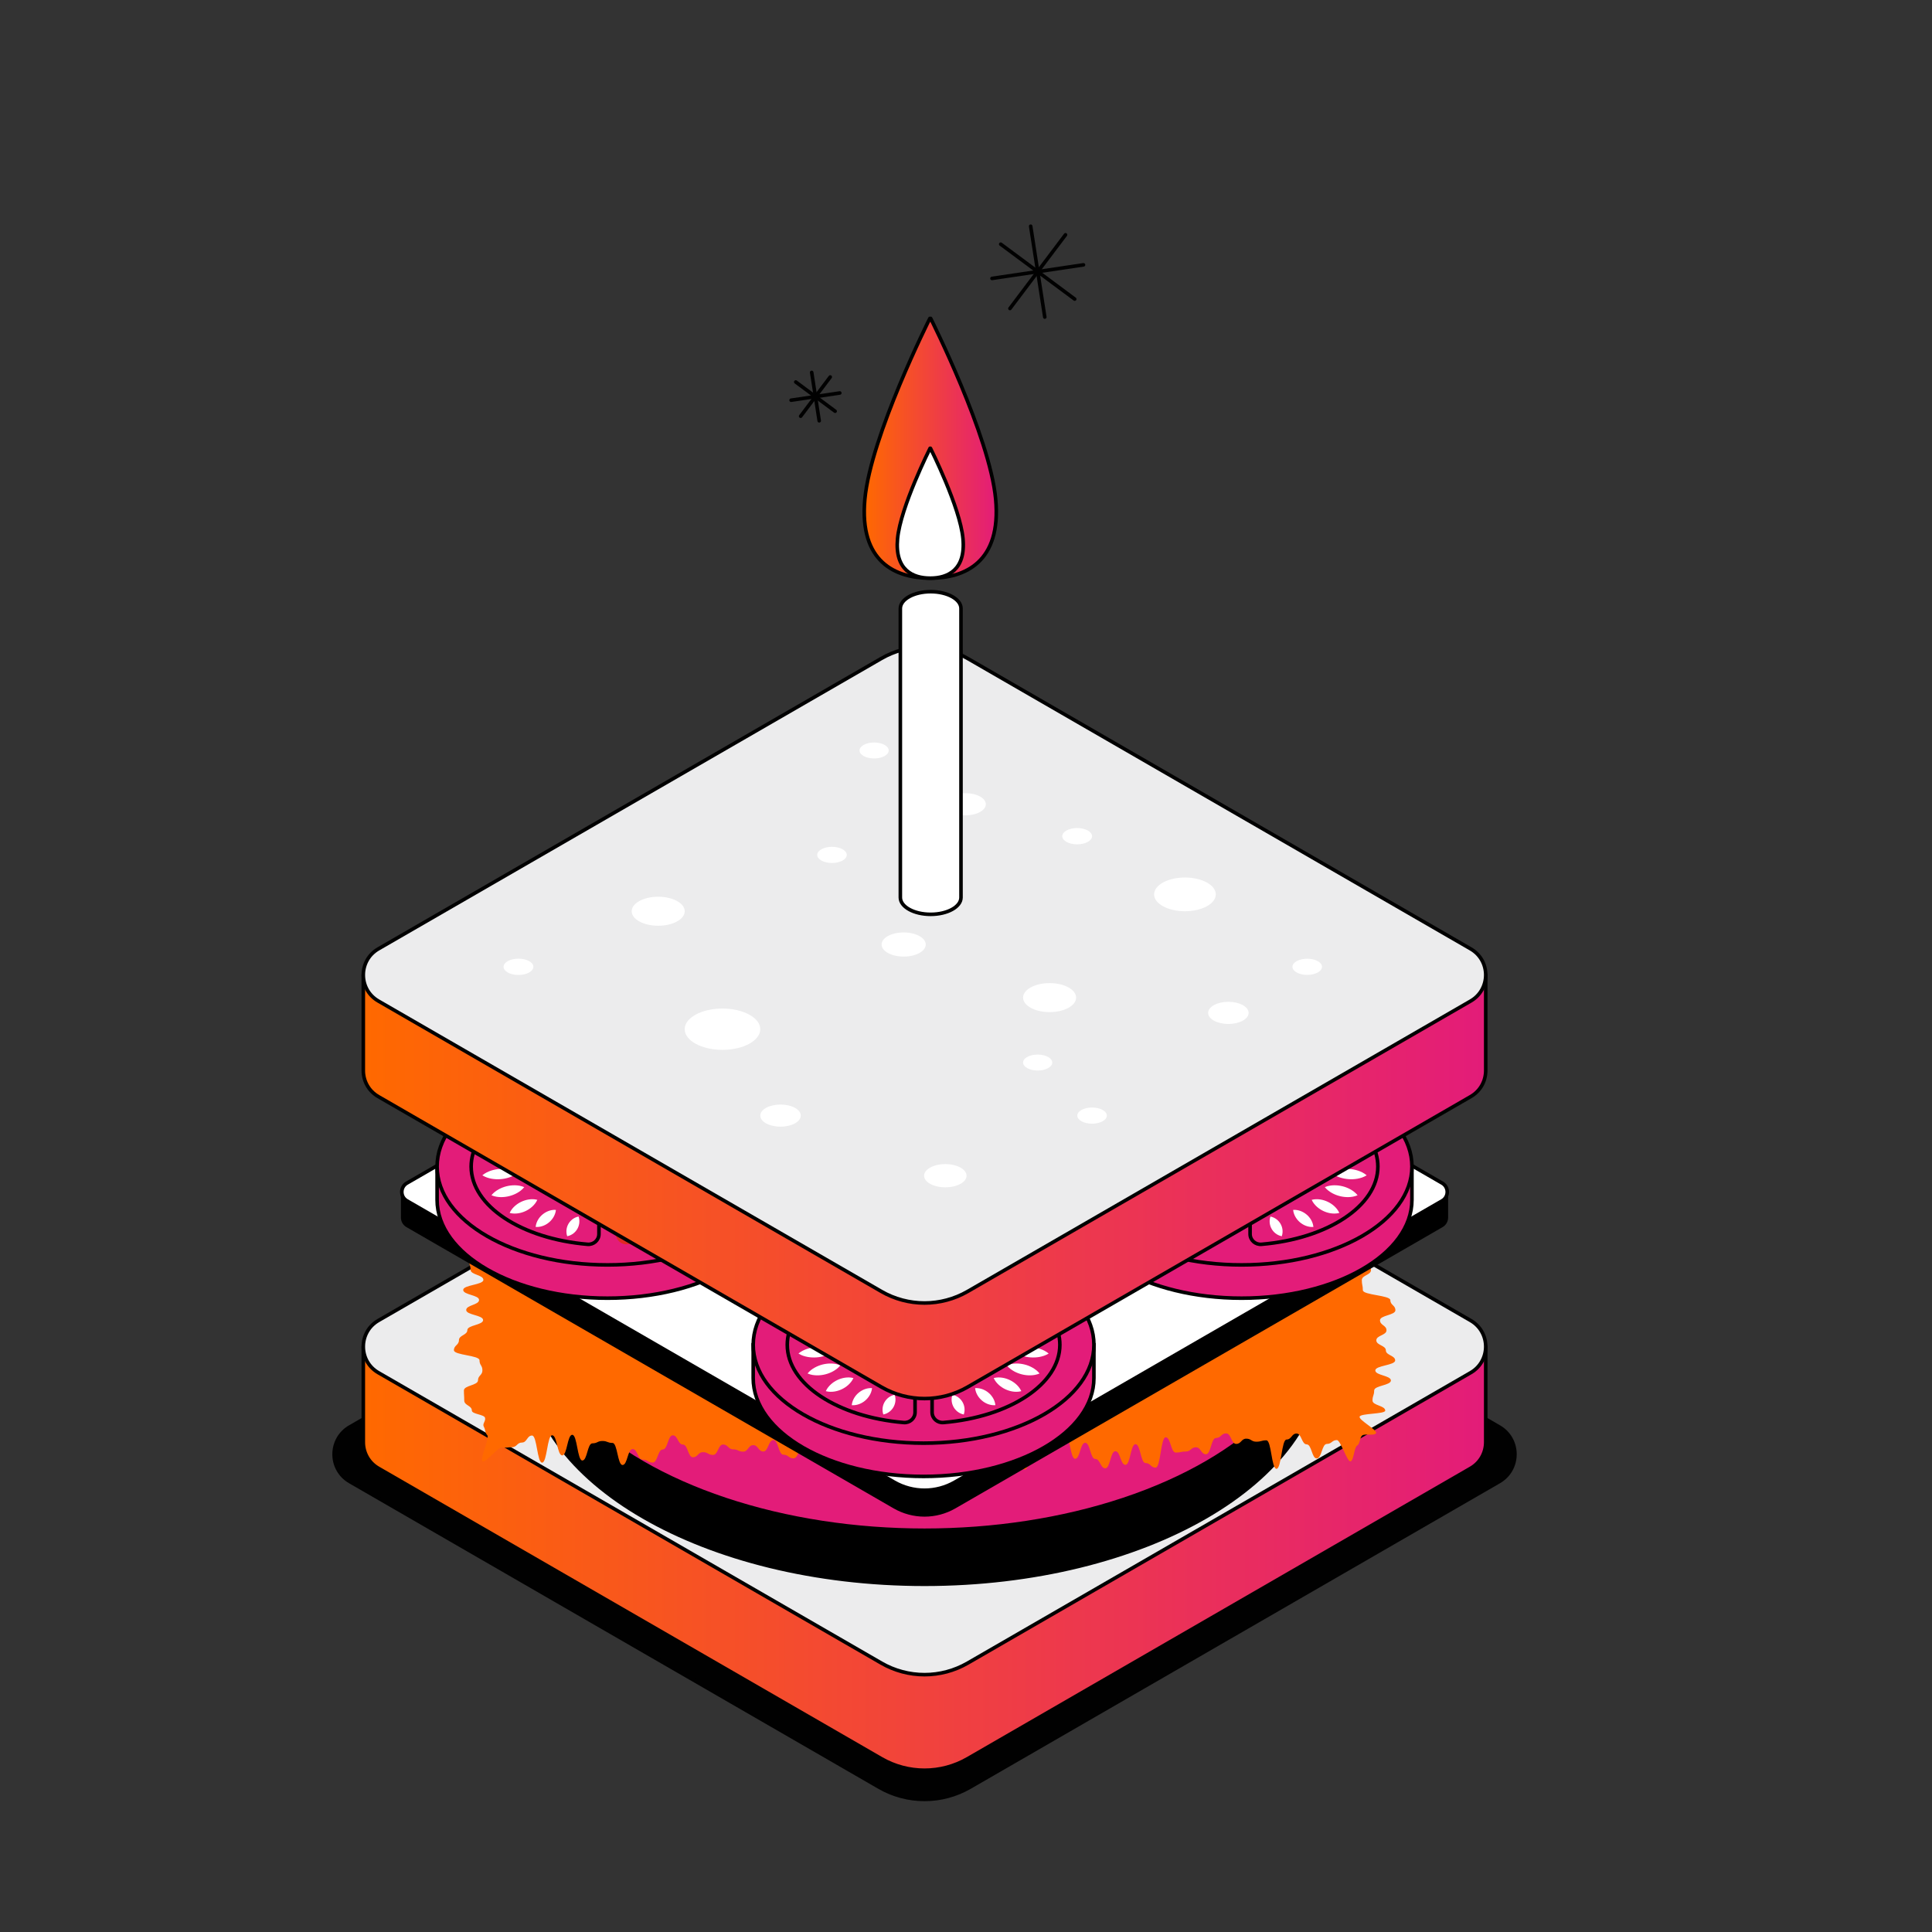 <svg viewBox="0 0 1080 1080" xmlns="http://www.w3.org/2000/svg" xmlns:xlink="http://www.w3.org/1999/xlink"><rect x="0" y="0" width="1080" height="1080" fill="#333333" stroke="none"/><linearGradient id="a" gradientUnits="userSpaceOnUse" x1="203.1" x2="830.52" y1="806.19" y2="806.19"><stop offset="0" stop-color="#ff6900"/><stop offset="1" stop-color="#e31c79"/></linearGradient><linearGradient id="b" xlink:href="#a" y1="598.43" y2="598.43"/><linearGradient id="c" x1="483.12" x2="556.94" xlink:href="#a" y1="250.59" y2="250.59"/><path d="m542.19 999.07 295.81-170.79c11.81-6.82 11.81-23.86 0-30.67l-295.81-170.79c-15.7-9.07-35.05-9.07-50.75 0l-295.81 170.79c-11.81 6.82-11.81 23.86 0 30.67l295.81 170.79c15.7 9.07 35.05 9.07 50.75 0z" fill="#010101" stroke="#010101" stroke-linecap="round" stroke-linejoin="round" stroke-width="2"/><path d="m754.82 752.76-213.89-123.49c-7.46-4.31-15.79-6.46-24.12-6.46-8.33 0-16.66 2.15-24.12 6.46l-213.89 123.49h-75.71v53.43c0 5.67 2.81 11.34 8.42 14.58l281.18 162.34c7.46 4.31 15.79 6.46 24.12 6.46 8.33 0 16.66-2.15 24.12-6.46l281.18-162.34c5.61-3.24 8.42-8.91 8.42-14.58v-53.43h-75.7z" fill="url(#a)" stroke="#010101" stroke-linecap="round" stroke-linejoin="round" stroke-width="2"/><path d="m540.93 929.68 281.18-162.34c11.22-6.48 11.22-22.68 0-29.16l-281.18-162.34c-14.93-8.62-33.31-8.62-48.24 0l-281.18 162.34c-11.22 6.48-11.22 22.68 0 29.16l281.18 162.34c14.93 8.62 33.31 8.62 48.24 0z" fill="#ececed" stroke="#010101" stroke-linecap="round" stroke-linejoin="round" stroke-width="2"/><path d="m517.5 735.75c0 3.73-5.52 6.75-12.34 6.75s-12.34-3.02-12.34-6.75 5.52-6.75 12.34-6.75 12.34 3.02 12.34 6.75z" fill="#e8d296"/><ellipse cx="403.87" cy="783.09" fill="#e8d296" rx="21.12" ry="11.55"/><path d="m610.47 675.2c0 2.52-3.73 4.56-8.33 4.56s-8.33-2.04-8.33-4.56 3.73-4.56 8.33-4.56 8.33 2.04 8.33 4.56z" fill="#e8d296"/><ellipse cx="289.82" cy="748.21" fill="#e8d296" rx="8.33" ry="4.56"/><ellipse cx="586.73" cy="765.43" fill="#e8d296" rx="14.82" ry="8.11"/><path d="m540.31 864.98c0 3.59-5.31 6.49-11.87 6.49s-11.87-2.91-11.87-6.49 5.31-6.49 11.87-6.49 11.87 2.91 11.87 6.49z" fill="#e8d296"/><ellipse cx="662.39" cy="707.72" fill="#e8d296" rx="17.24" ry="9.43"/><path d="m382.76 717.15c0 4.48-6.64 8.11-14.82 8.11s-14.82-3.63-14.82-8.11 6.64-8.11 14.82-8.11 14.82 3.63 14.82 8.11z" fill="#e8d296"/><path d="m588.22 801.73c0 2.46-3.65 4.46-8.16 4.46s-8.16-2-8.16-4.46 3.65-4.46 8.16-4.46 8.16 2 8.16 4.46z" fill="#e8d296"/><path d="m496.8 627.27c0 2.46-3.65 4.46-8.16 4.46s-8.16-2-8.16-4.46 3.65-4.46 8.16-4.46 8.16 2 8.16 4.46z" fill="#e8d296"/><path d="m447.64 831.39c0 3.42-5.07 6.19-11.32 6.19s-11.32-2.77-11.32-6.19 5.07-6.19 11.32-6.19 11.32 2.77 11.32 6.19z" fill="#e8d296"/><ellipse cx="539.76" cy="657.34" fill="#e8d296" rx="11.32" ry="6.19"/><ellipse cx="686.67" cy="773.97" fill="#e8d296" rx="11.32" ry="6.19"/><path d="m473.35 685.66c0 2.5-3.7 4.52-8.26 4.52s-8.26-2.02-8.26-4.52 3.7-4.52 8.26-4.52 8.26 2.02 8.26 4.52z" fill="#e8d296"/><path d="m618.73 831.39c0 2.5-3.7 4.52-8.26 4.52s-8.26-2.02-8.26-4.52 3.7-4.52 8.26-4.52 8.26 2.02 8.26 4.52z" fill="#e8d296"/><path d="m739.01 748.21c0 2.5-3.7 4.52-8.26 4.52s-8.26-2.02-8.26-4.52 3.7-4.52 8.26-4.52 8.26 2.02 8.26 4.52z" fill="#e8d296"/><path d="m732.57 726.64c-23.82-56.03-111.36-97.61-215.76-97.61s-191.93 41.58-215.76 97.61h-6.44v30.68c0 70.85 99.48 128.29 222.2 128.29s222.2-57.44 222.2-128.29v-30.68z" stroke="#000" stroke-miterlimit="10" stroke-width="2"/><ellipse cx="516.81" cy="726.64" fill="#e31c79" rx="222.2" ry="128.29" stroke="#000" stroke-miterlimit="10"/><path d="m635.63 677.99c0-3.18-4.46-5.75-9.96-5.75s-9.96 2.57-9.96 5.75 4.46 5.75 9.96 5.75 9.96-2.57 9.96-5.75z" fill="#772f16"/><path d="m565.22 629.03c0-3.18-4.46-5.75-9.96-5.75s-9.96 2.57-9.96 5.75 4.46 5.75 9.96 5.75 9.96-2.57 9.96-5.75z" fill="#772f16"/><path d="m539.72 714.81c0-3.18-4.46-5.75-9.96-5.75s-9.96 2.57-9.96 5.75 4.46 5.75 9.96 5.75 9.96-2.57 9.96-5.75z" fill="#772f16"/><path d="m398.45 757.16c0-3.18-4.46-5.75-9.96-5.75s-9.96 2.57-9.96 5.75 4.46 5.75 9.96 5.75 9.96-2.57 9.96-5.75z" fill="#772f16"/><path d="m689.06 732.06c0-3.18-4.46-5.75-9.96-5.75s-9.96 2.57-9.96 5.75 4.46 5.75 9.96 5.75 9.96-2.57 9.96-5.75z" fill="#772f16"/><path d="m511.08 703.56c0-3.18-4.46-5.75-9.96-5.75s-9.96 2.57-9.96 5.75 4.46 5.75 9.96 5.75 9.96-2.57 9.96-5.75z" fill="#772f16"/><path d="m462.17 657.34c0-3.18-4.46-5.75-9.96-5.75s-9.96 2.57-9.96 5.75 4.46 5.75 9.96 5.75 9.96-2.57 9.96-5.75z" fill="#772f16"/><path d="m588.77 757.16c0-3.18-4.46-5.75-9.96-5.75s-9.96 2.57-9.96 5.75 4.46 5.75 9.96 5.75 9.96-2.57 9.96-5.75z" fill="#772f16"/><path d="m621.97 798.32c0-3.18-4.46-5.75-9.96-5.75s-9.96 2.57-9.96 5.75 4.46 5.75 9.96 5.75 9.96-2.57 9.96-5.75z" fill="#772f16"/><path d="m539.72 792.57c0-3.18-4.46-5.75-9.96-5.75s-9.96 2.57-9.96 5.75 4.46 5.75 9.96 5.75 9.96-2.57 9.96-5.75z" fill="#772f16"/><path d="m434.75 792.57c0-3.18-4.46-5.75-9.96-5.75s-9.96 2.57-9.96 5.75 4.46 5.75 9.96 5.75 9.96-2.57 9.96-5.75z" fill="#772f16"/><path d="m392.39 697.81c0-3.18-4.46-5.75-9.96-5.75s-9.96 2.57-9.96 5.75 4.46 5.75 9.96 5.75 9.96-2.57 9.96-5.75z" fill="#772f16"/><path d="m286.18 809c2.81 0 2.81-2.61 5.62-2.61s2.81-3.92 5.62-3.92 2.81 15.16 5.62 15.16 2.81-15.3 5.63-15.3 2.81 11.24 5.62 11.24 2.81-11.5 5.62-11.5 2.81 14.36 5.62 14.36 2.81-9.59 5.62-9.59 2.81-1.32 5.62-1.32 2.81 1.09 5.62 1.09 2.81 12.33 5.62 12.33 2.81-8.91 5.63-8.91 2.81 5.91 5.62 5.91 2.81 1.64 5.62 1.64 2.81-7.31 5.62-7.31 2.81-7.91 5.62-7.91 2.81 5.15 5.62 5.15 2.81 7.1 5.62 7.1 2.81-2.84 5.63-2.84 2.81 1.54 5.62 1.54 2.81-5.82 5.62-5.82 2.81 2.7 5.62 2.7 2.81 1.29 5.62 1.29 2.81-3.63 5.62-3.63 2.81 3.55 5.63 3.55 2.81-6.4 5.62-6.4 2.81 8.2 5.62 8.2 2.81 2.03 5.62 2.03 2.81-6.26 5.62-6.26 2.81-.84 5.63-.84 2.81-1.92 5.63-1.92 2.81 14.46 5.62 14.46 2.81-10.6 5.62-10.6 2.81 2.22 5.62 2.22 2.81-.55 5.63-.55 2.81.24 5.62.24 2.81 7.19 5.62 7.19 2.81-12.02 5.62-12.02 2.81.99 5.63.99 2.81 7.79 5.62 7.79 2.81 2.84 5.62 2.84 2.81-16.31 5.63-16.31 2.81 10.43 5.63 10.43 2.81-3.31 5.62-3.31 2.81 2.04 5.63 2.04 2.81-9.94 5.63-9.94 2.81-.37 5.62-.37 2.81 6.21 5.63 6.21 2.81 12.34 5.62 12.34 2.81-.29 5.62-.29 2.81 1.82 5.62 1.82 2.81-13.7 5.62-13.7 2.81 2.29 5.63 2.29 2.81-6.43 5.62-6.43 2.81-1.33 5.62-1.33 2.81 13.24 5.62 13.24 2.81-8.94 5.63-8.94 2.81 9.04 5.62 9.04 2.81 5.23 5.62 5.23 2.81-9.56 5.63-9.56 2.81 7.62 5.62 7.62 2.81-11.53 5.63-11.53 2.81 10.53 5.63 10.53 2.81 2.58 5.63 2.58 2.81-16.97 5.63-16.97 2.81 8.53 5.63 8.53 2.81-.59 5.63-.59 2.81-2.35 5.63-2.35 2.81 3.88 5.63 3.88 2.81-9.1 5.63-9.1 2.81-2.56 5.63-2.56 2.81 5.88 5.63 5.88 2.81-2.93 5.62-2.93 2.81 1.7 5.63 1.7 2.81-.77 5.63-.77 2.81 15.93 5.63 15.93 2.81-16.37 5.63-16.37 2.82-3.37 5.63-3.37 2.81 6.07 5.63 6.07 2.82 7.88 5.63 7.88 2.82-8.13 5.64-8.13 2.82-2.15 5.64-2.15c2.04 0 5.72 12.4 7.6 11.9s1.99-7.83 3.69-8.82 1.31-4.15 2.71-5.56 6.85.35 7.85-1.38c.99-1.71-9.69-7.27-9.17-9.22s14.32-1.37 14.32-3.41c0-2.81-7.12-2.81-7.12-5.61 0-2.81.93-2.81.93-5.61 0-2.81 9.36-2.81 9.36-5.61s-8.72-2.81-8.72-5.61c0-2.81 11.1-2.81 11.1-5.61 0-2.81-5.21-2.81-5.21-5.61 0-2.81-5.33-2.81-5.33-5.61s5.69-2.81 5.69-5.61-3.63-2.8-3.63-5.61 8.61-2.81 8.61-5.61c0-2.81-2.82-2.81-2.82-5.61s-15.38-2.8-15.38-5.61c0-2.8-.57-2.8-.57-5.61s5.12-2.81 5.12-5.61-1.19-2.81-1.19-5.62 9.16-2.81 9.16-5.61c0-2.81 5.15-2.81 5.15-5.61s-19.08-2.81-19.08-5.61 12.16-2.81 12.16-5.61c0-2.81-6.2-2.81-6.2-5.61 0-2.81 5.2-2.81 5.2-5.61s-8.17-2.81-8.17-5.62 7.73-2.81 7.73-5.61-10.74-2.81-10.74-5.62 13.76-2.81 13.76-5.61c0-2.81 1.46-2.81 1.46-5.61s-6.5-2.81-6.5-5.61c0-2.81 5.89-2.81 5.89-5.62s-11.52-2.81-11.52-5.61c0-2.81 11.93-2.81 11.93-5.62s-14.38-2.81-14.38-5.62 18.96-2.81 18.96-5.62-16.61-2.81-16.61-5.62 2.79-2.81 2.79-5.62-5.54-2.81-5.54-5.61 6.55-2.81 6.55-5.62 9.25-2.81 9.25-5.62-5.07-2.81-5.07-5.62 8.35-2.81 8.35-5.62-8.1-2.81-8.1-5.62-10.8-2.81-10.8-5.62 8.76-2.81 8.76-5.62-2.34-2.81-2.34-5.62 1.81-2.81 1.81-5.62c0-2.04-5.55-2.31-6.06-4.2s8.55-7.5 7.57-9.21c-1-1.73-.91-6.09-2.31-7.49s-7.4 1.51-9.13.51-5.65 5.34-7.6 4.82-2.14-2.31-4.18-2.31c-2.81 0-2.81-4.09-5.62-4.09s-2.81-9.58-5.62-9.58-2.81 18.15-5.62 18.15-2.81.64-5.63.64-2.81-2.9-5.62-2.9-2.81-16.04-5.62-16.04-2.81 11.61-5.62 11.61-2.81-2.88-5.62-2.88-2.81 9.61-5.62 9.61-2.81-.36-5.62-.36-2.81-8.42-5.62-8.42-2.81.62-5.63.62-2.81-11.03-5.62-11.03-2.81 19.23-5.62 19.23-2.81-.29-5.62-.29-2.81 0-5.62 0-2.81-18.07-5.62-18.07-2.81 9.91-5.62 9.91-2.81-9.7-5.63-9.7-2.81 1.33-5.62 1.33-2.81 9.72-5.62 9.72-2.81-2.81-5.62-2.81-2.81-4.95-5.62-4.95-2.81 12.63-5.62 12.63-2.81-8.34-5.63-8.34-2.81-1.16-5.62-1.16-2.81 7.74-5.62 7.74-2.81-.04-5.62-.04-2.81-9.44-5.62-9.44-2.81 10.09-5.63 10.09-2.81-8.46-5.63-8.46-2.81 4.89-5.62 4.89-2.81 6.72-5.62 6.72-2.81-13.33-5.62-13.33-2.81 6.56-5.63 6.56-2.81 5.22-5.62 5.22-2.81-12.66-5.62-12.66-2.81-4.37-5.62-4.37-2.81 9.15-5.63 9.15-2.81-7.12-5.62-7.12-2.81 7.99-5.62 7.99-2.81-5.87-5.63-5.87-2.81 9.49-5.63 9.49-2.81-7.32-5.62-7.32-2.81-4.75-5.63-4.75-2.81 14.12-5.63 14.12-2.81-2.73-5.62-2.73-2.81-10.85-5.63-10.85-2.81 1.7-5.62 1.7-2.81 10.48-5.62 10.48-2.81-2.34-5.62-2.34-2.81-8.15-5.62-8.15-2.81-3.36-5.63-3.36-2.81 8.69-5.62 8.69-2.81-8.47-5.62-8.47-2.81 3.68-5.62 3.68-2.81 1.35-5.63 1.35-2.81 12.17-5.62 12.17-2.81 1.56-5.62 1.56-2.81-19.28-5.63-19.28-2.81 18.96-5.62 18.96-2.81-18.89-5.63-18.89-2.81 17.18-5.63 17.18-2.81-5.88-5.63-5.88-2.81-.48-5.63-.48-2.81-8.32-5.63-8.32-2.81-.7-5.63-.7-2.81 13.44-5.63 13.44-2.81.19-5.63.19-2.81-4.72-5.63-4.72-2.81 2.59-5.63 2.59-2.81-11.59-5.63-11.59-2.81 10.65-5.62 10.65-2.81-3.51-5.63-3.51-2.81 7.55-5.63 7.55-2.81-6.87-5.63-6.87-2.81 8.98-5.63 8.98-2.82-11.91-5.63-11.91-2.81 7.04-5.63 7.04-2.82-5.53-5.63-5.53-2.82 2.26-5.64 2.26-2.82-4.32-5.64-4.32c-2.04 0-4.77.52-6.65 1.02s-3.33 3.61-5.03 4.59 2.65 8.4 1.25 9.8-4.88-.71-5.88 1.02-8.79.6-9.32 2.55.28 4.83.28 6.87c0 2.81-1.41 2.81-1.41 5.61 0 2.81.05 2.81.05 5.61 0 2.81-1.04 2.81-1.04 5.61 0 2.81 15.05 2.81 15.05 5.61 0 2.81-3.9 2.81-3.9 5.61 0 2.81-14.18 2.81-14.18 5.61s9.89 2.81 9.89 5.61-10.58 2.81-10.58 5.61 11.83 2.8 11.83 5.61-10.48 2.81-10.48 5.61 12.8 2.81 12.8 5.61 4.12 2.8 4.12 5.61c0 2.8-10.77 2.8-10.77 5.61s.88 2.81.88 5.61-7.13 2.81-7.13 5.62 14.19 2.81 14.19 5.61-16.5 2.81-16.5 5.61c0 2.81 12.95 2.81 12.95 5.61s6.67 2.81 6.67 5.61c0 2.81-2.08 2.81-2.08 5.61s-16.92 2.81-16.92 5.61 11.7 2.81 11.7 5.62 3.98 2.81 3.98 5.61-7.4 2.81-7.4 5.62-.42 2.81-.42 5.61c0 2.81-6.06 2.81-6.06 5.61 0 2.81 2.81 2.81 2.81 5.61s5.3 2.81 5.3 5.62-2.06 2.81-2.06 5.61c0 2.81.93 2.81.93 5.62s7.17 2.81 7.17 5.62-11.28 2.81-11.28 5.62 8.87 2.81 8.87 5.62-7.19 2.81-7.19 5.62 9.45 2.81 9.45 5.61c0 2.81-8.82 2.81-8.82 5.62s-4.69 2.81-4.69 5.62-2.81 2.81-2.81 5.62 14.3 2.81 14.3 5.62 1.63 2.81 1.63 5.62-2.47 2.81-2.47 5.62-7.87 2.81-7.87 5.62.18 2.81.18 5.62 4.25 2.81 4.25 5.62c0 2.04 6.87 2.16 7.37 4.04.52 1.95-1.65 3.33-.66 5.03 1 1.73.53 3.31 1.94 4.71 1.4 1.4-4.38 13.67-2.65 14.67 1.71.99 8.98-8.43 10.93-7.91s3.47-.06 5.51-.06z" fill="#ff6900"/><path d="m790.01 666.31-256.18-147.91c-5.27-3.04-11.14-4.56-17.02-4.56s-11.75 1.52-17.02 4.56l-256.18 147.91h-19v14.27c0 1.93.95 3.86 2.86 4.96l272.32 157.22c5.27 3.04 11.14 4.56 17.02 4.56s11.75-1.52 17.02-4.56l272.32-157.22c1.91-1.1 2.86-3.03 2.86-4.96v-14.27z" stroke="#000" stroke-miterlimit="10"/><path d="m533.83 828.49 272.32-157.22c3.82-2.2 3.82-7.71 0-9.92l-272.32-157.22c-10.53-6.08-23.5-6.08-34.03 0l-272.32 157.22c-3.82 2.2-3.82 7.71 0 9.92l272.32 157.22c10.53 6.08 23.5 6.08 34.03 0z" fill="#fff" stroke="#000" stroke-miterlimit="10" stroke-width="2"/><path d="m605.8 751.75c-13.22-21.2-48.25-36.38-89.53-36.38s-76.31 15.19-89.52 36.38h-5.71v18.6c0 30.37 42.64 54.98 95.23 54.98s95.23-24.62 95.23-54.98v-18.6h-5.71z" fill="#e31c79" stroke="#000" stroke-miterlimit="10" stroke-width="2"/><ellipse cx="516.28" cy="751.75" fill="#e31c79" rx="95.23" ry="54.98" stroke="#000" stroke-miterlimit="10" stroke-width="2"/><ellipse cx="516.28" cy="751.75" fill="#fea995" rx="45.24" ry="26.12"/><path d="m516.28 725.63c8.94 0 17.26 1.52 24.27 4.11 1.64.61 3.44.51 4.96-.37l9.36-5.41c4.3-2.48 3.69-8.93-1.02-10.48-11.09-3.64-23.9-5.73-37.57-5.73s-26.49 2.08-37.57 5.73c-4.72 1.55-5.32 8-1.02 10.48l9.36 5.41c1.51.87 3.32.97 4.96.37 7.01-2.59 15.33-4.11 24.27-4.11z" fill="#e12922"/><path d="m571.41 725.41-12.27 7.08c-3.09 1.78-3.73 5.84-1.55 8.66 2.51 3.24 3.92 6.82 3.92 10.59 0 12.5-15.21 22.94-35.52 25.51-2.84.36-4.95 2.83-4.95 5.69v6.52c0 3.42 2.96 6.03 6.37 5.74 36.79-3.11 65.06-21.36 65.06-43.46 0-9.72-5.48-18.7-14.74-25.98-1.8-1.42-4.33-1.5-6.31-.35z" fill="#e31c79" stroke="#000" stroke-miterlimit="10" stroke-width="2"/><path d="m471.04 751.75c0-3.78 1.41-7.36 3.92-10.59 2.19-2.82 1.54-6.87-1.55-8.66l-12.27-7.08c-1.99-1.15-4.51-1.07-6.31.35-9.26 7.28-14.74 16.26-14.74 25.98 0 22.11 28.27 40.35 65.06 43.46 3.41.29 6.37-2.32 6.37-5.74v-6.52c0-2.87-2.11-5.33-4.95-5.69-20.31-2.57-35.52-13.01-35.52-25.51z" fill="#e31c79" stroke="#000" stroke-miterlimit="10" stroke-width="2"/><path d="m516.28 722.27c-1.18-.97-1.8-1.94-2.24-2.91-.42-.97-.61-1.94-.62-2.91 0-.97.19-1.94.61-2.91.44-.97 1.06-1.94 2.25-2.91 1.19.97 1.81 1.94 2.25 2.91.42.97.61 1.94.61 2.91s-.2 1.94-.62 2.91c-.44.97-1.06 1.94-2.24 2.91z" fill="#fdc395"/><path d="m528.9 723.43c-.67-1.41-.81-2.59-.8-3.7.03-1.1.27-2.11.68-3.04s1-1.78 1.8-2.54c.82-.75 1.79-1.43 3.3-1.88.67 1.41.82 2.6.81 3.71-.03 1.1-.27 2.11-.69 3.04s-1.01 1.78-1.81 2.54c-.82.75-1.79 1.43-3.29 1.88z" fill="#fdc395"/><path d="m540.53 726.82c-.05-1.64.31-2.89.79-4.02.5-1.11 1.15-2.07 1.95-2.89.79-.82 1.73-1.5 2.83-2.03 1.11-.51 2.35-.9 4-.89.06 1.65-.3 2.9-.78 4.02-.5 1.11-1.15 2.07-1.95 2.88-.8.82-1.74 1.5-2.83 2.03-1.11.51-2.35.9-4 .9z" fill="#fdc395"/><path d="m561.89 739.08c1.18-1.56 2.52-2.56 3.9-3.41 1.39-.82 2.83-1.42 4.33-1.84s3.05-.65 4.66-.66c1.62 0 3.28.19 5.1.92-1.18 1.56-2.51 2.57-3.9 3.41-1.39.82-2.83 1.42-4.33 1.84-1.5.41-3.05.64-4.66.65-1.62-.01-3.28-.19-5.1-.91z" fill="#fdc395"/><path d="m566.13 746.98c1.53-1.33 3.11-2.1 4.7-2.7 1.6-.57 3.22-.92 4.86-1.08s3.29-.12 4.97.14c1.68.28 3.38.74 5.13 1.77-1.52 1.34-3.1 2.11-4.7 2.71-1.6.57-3.22.92-4.86 1.08-1.64.15-3.3.12-4.97-.14-1.68-.28-3.38-.74-5.13-1.76z" fill="#fdc395"/><path d="m566.44 755.25c1.73-1.06 3.42-1.56 5.1-1.89 1.68-.3 3.34-.38 4.99-.27s3.28.42 4.9.95c1.62.55 3.22 1.28 4.79 2.59-1.73 1.07-3.42 1.57-5.1 1.9-1.68.3-3.34.38-4.99.26s-3.28-.43-4.9-.96c-1.62-.56-3.22-1.28-4.79-2.58z" fill="#fff"/><path d="m562.79 763.25c1.81-.77 3.49-.99 5.12-1.04 1.63-.03 3.2.16 4.73.53s3.01.94 4.44 1.73c1.42.81 2.8 1.78 4.05 3.31-1.81.78-3.49 1-5.12 1.05-1.63.03-3.2-.16-4.73-.54s-3.01-.95-4.44-1.73c-1.42-.81-2.8-1.78-4.05-3.31z" fill="#fff"/><path d="m555.48 770.34c1.79-.46 3.35-.4 4.82-.19 1.47.23 2.84.67 4.13 1.28s2.49 1.39 3.6 2.38c1.1 1.01 2.12 2.18 2.9 3.86-1.8.46-3.35.41-4.83.2-1.47-.23-2.84-.67-4.13-1.28s-2.49-1.4-3.6-2.39c-1.1-1.01-2.12-2.18-2.9-3.86z" fill="#fff"/><path d="m545.08 775.97c1.71-.11 3.05.22 4.28.67 1.22.48 2.29 1.12 3.24 1.92.95.79 1.77 1.74 2.45 2.85.66 1.13 1.21 2.4 1.39 4.11-1.71.11-3.05-.21-4.28-.67-1.22-.48-2.29-1.12-3.23-1.92s-1.77-1.74-2.44-2.86c-.66-1.13-1.21-2.4-1.4-4.1z" fill="#fff"/><path d="m532.41 779.69c1.55.33 2.62.94 3.53 1.63.89.71 1.59 1.53 2.12 2.45s.89 1.93 1.06 3.06c.15 1.14.14 2.36-.36 3.88-1.56-.32-2.62-.93-3.54-1.63-.89-.71-1.59-1.53-2.12-2.45s-.89-1.94-1.06-3.06c-.15-1.14-.15-2.36.35-3.87z" fill="#fff"/><path d="m503.66 723.43c-1.49-.45-2.47-1.13-3.29-1.88-.8-.76-1.39-1.61-1.81-2.54s-.66-1.94-.69-3.04c-.01-1.11.14-2.29.81-3.71 1.5.45 2.48 1.13 3.3 1.88.8.76 1.39 1.61 1.8 2.54s.65 1.94.68 3.04c.01 1.11-.14 2.29-.8 3.7z" fill="#fdc395"/><path d="m492.03 726.82c-1.64 0-2.88-.39-4-.9-1.1-.53-2.03-1.21-2.83-2.03s-1.46-1.77-1.95-2.88c-.48-1.13-.84-2.37-.78-4.02 1.65-.01 2.89.38 4 .89 1.1.53 2.03 1.21 2.83 2.03.79.82 1.45 1.78 1.95 2.89.48 1.13.84 2.37.79 4.02z" fill="#fdc395"/><path d="m470.66 739.08c-1.82.72-3.48.9-5.1.91-1.61-.01-3.16-.24-4.66-.65s-2.95-1.02-4.33-1.84c-1.38-.84-2.72-1.85-3.9-3.41 1.82-.73 3.48-.91 5.1-.92 1.61.01 3.16.24 4.66.66s2.94 1.02 4.33 1.84c1.38.84 2.72 1.85 3.9 3.41z" fill="#fdc395"/><path d="m466.43 746.98c-1.75 1.02-3.45 1.47-5.13 1.76-1.68.26-3.33.3-4.97.14-1.64-.15-3.26-.5-4.86-1.08-1.6-.6-3.18-1.37-4.7-2.71 1.75-1.03 3.45-1.48 5.13-1.77 1.68-.26 3.33-.3 4.97-.14s3.26.51 4.86 1.08c1.6.6 3.18 1.36 4.7 2.7z" fill="#fdc395"/><path d="m466.12 755.25c-1.57 1.29-3.17 2.02-4.79 2.58-1.62.53-3.25.84-4.9.96s-3.31.04-4.99-.26c-1.68-.32-3.37-.82-5.1-1.9 1.57-1.3 3.17-2.03 4.79-2.59 1.62-.53 3.25-.84 4.9-.95s3.31-.03 4.99.27c1.68.33 3.37.82 5.1 1.89z" fill="#fff"/><path d="m469.77 763.25c-1.24 1.53-2.63 2.5-4.05 3.31-1.43.78-2.91 1.35-4.44 1.73s-3.1.57-4.73.54c-1.63-.05-3.31-.27-5.12-1.05 1.24-1.53 2.62-2.51 4.05-3.31 1.43-.78 2.91-1.35 4.44-1.73 1.53-.37 3.1-.56 4.73-.53 1.63.05 3.31.27 5.12 1.04z" fill="#fff"/><path d="m477.08 770.34c-.78 1.68-1.81 2.84-2.9 3.86-1.11.99-2.31 1.78-3.6 2.39-1.29.62-2.66 1.05-4.13 1.28-1.48.21-3.03.27-4.83-.2.78-1.69 1.8-2.85 2.9-3.86 1.11-.99 2.31-1.78 3.6-2.38 1.29-.61 2.66-1.04 4.13-1.28 1.48-.21 3.03-.27 4.82.19z" fill="#fff"/><path d="m487.48 775.97c-.19 1.7-.74 2.97-1.4 4.1-.68 1.12-1.5 2.06-2.44 2.86s-2.02 1.45-3.23 1.92c-1.23.46-2.57.78-4.28.67.18-1.71.73-2.97 1.39-4.11.68-1.12 1.5-2.06 2.45-2.85s2.02-1.44 3.24-1.92c1.23-.46 2.57-.78 4.28-.67z" fill="#fff"/><path d="m500.15 779.69c.49 1.51.5 2.73.35 3.87-.17 1.13-.53 2.14-1.06 3.06s-1.23 1.74-2.12 2.45c-.91.7-1.97 1.31-3.54 1.63-.5-1.51-.5-2.74-.36-3.88.17-1.13.53-2.14 1.06-3.06s1.23-1.74 2.12-2.45c.91-.7 1.97-1.31 3.53-1.63z" fill="#fff"/><path d="m605.8 567.81c-13.22-21.2-48.25-36.38-89.53-36.38s-76.31 15.19-89.52 36.38h-5.71v18.6c0 30.37 42.64 54.98 95.23 54.98s95.23-24.62 95.23-54.98v-18.6h-5.71z" fill="#df2822"/><ellipse cx="516.28" cy="567.81" fill="#f85549" rx="95.23" ry="54.98"/><ellipse cx="516.28" cy="567.81" fill="#fea995" rx="45.24" ry="26.12"/><path d="m516.28 541.69c8.94 0 17.26 1.52 24.27 4.11 1.64.61 3.44.51 4.96-.37l9.36-5.41c4.3-2.48 3.69-8.93-1.02-10.48-11.09-3.64-23.9-5.73-37.57-5.73s-26.49 2.08-37.57 5.73c-4.72 1.55-5.32 8-1.02 10.48l9.36 5.41c1.51.87 3.32.97 4.96.37 7.01-2.59 15.33-4.11 24.27-4.11z" fill="#e12922"/><path d="m571.41 541.48-12.27 7.08c-3.09 1.78-3.73 5.84-1.55 8.66 2.51 3.24 3.92 6.82 3.92 10.59 0 12.5-15.21 22.94-35.52 25.51-2.84.36-4.95 2.83-4.95 5.69v6.52c0 3.42 2.96 6.03 6.37 5.74 36.79-3.11 65.06-21.36 65.06-43.46 0-9.72-5.48-18.7-14.74-25.98-1.8-1.42-4.33-1.5-6.31-.35z" fill="#e12922"/><path d="m471.04 567.81c0-3.78 1.41-7.36 3.92-10.59 2.19-2.82 1.54-6.87-1.55-8.66l-12.27-7.08c-1.99-1.15-4.51-1.07-6.31.35-9.26 7.28-14.74 16.26-14.74 25.98 0 22.11 28.27 40.35 65.06 43.46 3.41.29 6.37-2.32 6.37-5.74v-6.52c0-2.87-2.11-5.33-4.95-5.69-20.31-2.57-35.52-13.01-35.52-25.51z" fill="#e12922"/><g fill="#fdc395"><path d="m516.28 538.33c-1.18-.97-1.8-1.94-2.24-2.91-.42-.97-.61-1.94-.62-2.91 0-.97.19-1.94.61-2.91.44-.97 1.06-1.94 2.25-2.91 1.19.97 1.81 1.94 2.25 2.91.42.97.61 1.94.61 2.91s-.2 1.94-.62 2.91c-.44.97-1.06 1.94-2.24 2.91z"/><path d="m528.9 539.49c-.67-1.41-.81-2.59-.8-3.7.03-1.1.27-2.11.68-3.04s1-1.78 1.8-2.54c.82-.75 1.79-1.43 3.3-1.88.67 1.41.82 2.6.81 3.71-.03 1.1-.27 2.11-.69 3.04s-1.01 1.78-1.81 2.54c-.82.75-1.79 1.43-3.29 1.88z"/><path d="m540.53 542.89c-.05-1.64.31-2.89.79-4.02.5-1.11 1.15-2.07 1.95-2.89.79-.82 1.73-1.5 2.83-2.03 1.11-.51 2.35-.9 4-.89.06 1.65-.3 2.9-.78 4.02-.5 1.11-1.15 2.07-1.95 2.88-.8.82-1.74 1.5-2.83 2.03-1.11.51-2.35.9-4 .9z"/><path d="m561.89 555.14c1.18-1.56 2.52-2.56 3.9-3.41 1.39-.82 2.83-1.42 4.33-1.84s3.05-.65 4.66-.66c1.62 0 3.28.19 5.1.92-1.18 1.56-2.51 2.57-3.9 3.41-1.39.82-2.83 1.42-4.33 1.84-1.5.41-3.05.64-4.66.65-1.62-.01-3.28-.19-5.1-.91z"/><path d="m566.13 563.04c1.53-1.33 3.11-2.1 4.7-2.7 1.6-.57 3.22-.92 4.86-1.08s3.29-.12 4.97.14c1.68.28 3.38.74 5.13 1.77-1.52 1.34-3.1 2.11-4.7 2.71-1.6.57-3.22.92-4.86 1.08-1.64.15-3.3.12-4.97-.14-1.68-.28-3.38-.74-5.13-1.76z"/><path d="m566.44 571.32c1.73-1.06 3.42-1.56 5.1-1.89 1.68-.3 3.34-.38 4.99-.27s3.28.42 4.9.95c1.62.55 3.22 1.28 4.79 2.59-1.73 1.07-3.42 1.57-5.1 1.9-1.68.3-3.34.38-4.99.26s-3.28-.43-4.9-.96c-1.62-.56-3.22-1.28-4.79-2.58z"/><path d="m562.79 579.31c1.81-.77 3.49-.99 5.12-1.04 1.63-.03 3.2.16 4.73.53s3.01.94 4.44 1.73c1.42.81 2.8 1.78 4.05 3.31-1.81.78-3.49 1-5.12 1.05-1.63.03-3.2-.16-4.73-.54s-3.01-.95-4.44-1.73c-1.42-.81-2.8-1.78-4.05-3.31z"/><path d="m555.48 586.4c1.79-.46 3.35-.4 4.82-.19 1.47.23 2.84.67 4.13 1.28s2.49 1.39 3.6 2.38c1.1 1.01 2.12 2.18 2.9 3.86-1.8.46-3.35.41-4.83.2-1.47-.23-2.84-.67-4.13-1.28s-2.49-1.4-3.6-2.39c-1.1-1.01-2.12-2.18-2.9-3.86z"/><path d="m545.08 592.03c1.71-.11 3.05.22 4.28.67 1.22.48 2.29 1.12 3.24 1.91s1.77 1.74 2.45 2.85c.66 1.13 1.21 2.4 1.39 4.11-1.71.11-3.05-.21-4.28-.67-1.22-.48-2.29-1.12-3.23-1.92s-1.77-1.74-2.44-2.86c-.66-1.13-1.21-2.4-1.4-4.1z"/><path d="m532.41 595.75c1.55.33 2.62.94 3.53 1.63.89.71 1.59 1.53 2.12 2.45s.89 1.93 1.06 3.06c.15 1.14.14 2.36-.36 3.88-1.56-.32-2.62-.93-3.54-1.63-.89-.71-1.59-1.53-2.12-2.45s-.89-1.94-1.06-3.06c-.15-1.14-.15-2.36.35-3.87z"/><path d="m503.66 539.49c-1.49-.45-2.47-1.13-3.29-1.88-.8-.76-1.39-1.61-1.81-2.54s-.66-1.94-.69-3.04c-.01-1.11.14-2.29.81-3.71 1.5.45 2.48 1.13 3.3 1.88.8.76 1.39 1.61 1.8 2.54s.65 1.94.68 3.04c.01 1.11-.14 2.29-.8 3.7z"/><path d="m492.03 542.89c-1.64 0-2.88-.39-4-.9-1.1-.53-2.03-1.21-2.83-2.03s-1.46-1.77-1.95-2.88c-.48-1.13-.84-2.37-.78-4.02 1.65-.01 2.89.38 4 .89 1.1.53 2.03 1.21 2.83 2.03.79.82 1.45 1.78 1.95 2.89.48 1.13.84 2.37.79 4.02z"/><path d="m470.66 555.14c-1.82.72-3.48.9-5.1.91-1.61-.01-3.16-.24-4.66-.65s-2.95-1.02-4.33-1.84c-1.38-.84-2.72-1.85-3.9-3.41 1.82-.73 3.48-.91 5.1-.92 1.61.01 3.16.24 4.66.66s2.94 1.02 4.33 1.84c1.38.84 2.72 1.85 3.9 3.41z"/><path d="m466.43 563.04c-1.75 1.02-3.45 1.47-5.13 1.76-1.68.26-3.33.3-4.97.14-1.64-.15-3.26-.5-4.86-1.08-1.6-.6-3.18-1.37-4.7-2.71 1.75-1.03 3.45-1.48 5.13-1.77 1.68-.26 3.33-.3 4.97-.14s3.26.51 4.86 1.08c1.6.6 3.18 1.37 4.7 2.7z"/><path d="m466.12 571.32c-1.57 1.29-3.17 2.02-4.79 2.58-1.62.53-3.25.84-4.9.96s-3.31.04-4.99-.26c-1.68-.32-3.37-.82-5.1-1.9 1.57-1.3 3.17-2.03 4.79-2.59 1.62-.53 3.25-.84 4.9-.95s3.31-.03 4.99.27c1.68.33 3.37.82 5.1 1.89z"/><path d="m469.77 579.31c-1.24 1.53-2.63 2.5-4.05 3.31-1.43.78-2.91 1.35-4.44 1.73s-3.1.57-4.73.54c-1.63-.05-3.31-.27-5.12-1.05 1.24-1.53 2.62-2.51 4.05-3.31 1.43-.78 2.91-1.35 4.44-1.73 1.53-.37 3.1-.56 4.73-.53 1.63.05 3.31.27 5.12 1.04z"/><path d="m477.08 586.4c-.78 1.68-1.81 2.84-2.9 3.86-1.11.99-2.31 1.78-3.6 2.39-1.29.62-2.66 1.05-4.13 1.28-1.48.21-3.03.27-4.83-.2.78-1.69 1.8-2.85 2.9-3.86 1.11-.99 2.31-1.78 3.6-2.38 1.29-.61 2.66-1.04 4.13-1.28 1.48-.21 3.03-.27 4.82.19z"/><path d="m487.48 592.03c-.19 1.7-.74 2.97-1.4 4.1-.68 1.12-1.5 2.06-2.44 2.86s-2.02 1.45-3.23 1.92c-1.23.46-2.57.78-4.28.67.18-1.71.73-2.97 1.39-4.11.68-1.12 1.5-2.06 2.45-2.85s2.02-1.44 3.24-1.91c1.23-.46 2.57-.78 4.28-.67z"/><path d="m500.15 595.75c.49 1.51.5 2.73.35 3.87-.17 1.13-.53 2.14-1.06 3.06s-1.23 1.74-2.12 2.45c-.91.7-1.97 1.31-3.54 1.63-.5-1.51-.5-2.74-.36-3.88.17-1.13.53-2.14 1.06-3.06s1.23-1.74 2.12-2.45c.91-.7 1.97-1.31 3.53-1.63z"/></g><path d="m783.58 652.11c-13.22-21.2-48.25-36.38-89.53-36.38s-76.31 15.19-89.52 36.38h-5.71v18.6c0 30.37 42.64 54.98 95.23 54.98s95.23-24.62 95.23-54.98v-18.6h-5.71z" fill="#e31c79" stroke="#000" stroke-miterlimit="10" stroke-width="2"/><ellipse cx="694.05" cy="652.11" fill="#e31c79" rx="95.23" ry="54.98" stroke="#000" stroke-miterlimit="10" stroke-width="2"/><path d="m694.05 626c8.94 0 17.26 1.52 24.27 4.11 1.64.61 3.44.51 4.96-.37l9.36-5.41c4.3-2.48 3.69-8.93-1.02-10.48-11.09-3.64-23.9-5.73-37.57-5.73s-26.49 2.08-37.57 5.73c-4.72 1.55-5.32 8-1.02 10.48l9.36 5.41c1.51.87 3.32.97 4.96.37 7.01-2.59 15.33-4.11 24.27-4.11z" fill="#e12922"/><path d="m749.19 625.78-12.27 7.08c-3.09 1.78-3.73 5.84-1.55 8.66 2.51 3.24-.99 2.04-.99 5.82 0 12.5-13.58 20.99-30.62 30.28-2.52 1.37-4.95 2.83-4.95 5.69v6.52c0 3.42 2.96 6.03 6.37 5.74 36.79-3.11 65.06-21.36 65.06-43.46 0-9.72-5.48-18.7-14.74-25.98-1.8-1.42-4.33-1.5-6.31-.35z" fill="#e31c79" stroke="#000" stroke-miterlimit="10" stroke-width="2"/><path d="m694.05 622.63c-1.18-.97-1.8-1.94-2.24-2.91-.42-.97-.61-1.94-.62-2.91 0-.97.19-1.94.61-2.91.44-.97 1.06-1.94 2.25-2.91 1.19.97 1.81 1.94 2.25 2.91.42.97.61 1.94.61 2.91s-.2 1.94-.62 2.91c-.44.97-1.06 1.94-2.24 2.91z" fill="#fdc395"/><path d="m706.68 623.79c-.67-1.41-.81-2.59-.8-3.7.03-1.1.27-2.11.68-3.04s1-1.78 1.8-2.54c.82-.75 1.79-1.43 3.3-1.88.67 1.41.82 2.6.81 3.71-.03 1.1-.27 2.11-.69 3.04s-1.01 1.78-1.81 2.54c-.82.75-1.79 1.43-3.29 1.88z" fill="#fdc395"/><path d="m718.3 627.19c-.05-1.64.31-2.89.79-4.02.5-1.11 1.15-2.07 1.95-2.89.79-.82 1.73-1.5 2.83-2.03 1.11-.51 2.35-.9 4-.89.06 1.65-.3 2.9-.78 4.02-.5 1.11-1.15 2.07-1.95 2.88-.8.82-1.74 1.5-2.83 2.03-1.11.51-2.35.9-4 .9z" fill="#fdc395"/><path d="m739.67 639.45c1.18-1.56 2.52-2.56 3.9-3.41 1.39-.82 2.83-1.42 4.33-1.84s3.05-.65 4.66-.66c1.62 0 3.28.19 5.1.92-1.18 1.56-2.51 2.57-3.9 3.41-1.39.82-2.83 1.42-4.33 1.84-1.5.41-3.05.64-4.66.65-1.62-.01-3.28-.19-5.1-.91z" fill="#fdc395"/><path d="m743.91 647.34c1.53-1.33 3.11-2.1 4.7-2.7 1.6-.57 3.22-.92 4.86-1.08s3.29-.12 4.97.14c1.68.28 3.38.74 5.13 1.77-1.52 1.34-3.1 2.11-4.7 2.71-1.6.57-3.22.92-4.86 1.08-1.64.15-3.3.12-4.97-.14-1.68-.28-3.38-.74-5.13-1.76z" fill="#fdc395"/><path d="m744.21 655.62c1.73-1.06 3.42-1.56 5.1-1.89 1.68-.3 3.34-.38 4.99-.27s3.28.42 4.9.95c1.62.55 3.22 1.28 4.79 2.59-1.73 1.07-3.42 1.57-5.1 1.9-1.68.3-3.34.38-4.99.26s-3.28-.43-4.9-.96c-1.62-.56-3.22-1.28-4.79-2.58z" fill="#fff"/><path d="m740.57 663.62c1.81-.77 3.49-.99 5.12-1.04 1.63-.03 3.2.16 4.73.53s3.01.94 4.44 1.73c1.42.81 2.8 1.78 4.05 3.31-1.81.78-3.49 1-5.12 1.05-1.63.03-3.2-.16-4.73-.54s-3.01-.95-4.44-1.73c-1.42-.81-2.8-1.78-4.05-3.31z" fill="#fff"/><path d="m733.25 670.71c1.79-.46 3.35-.4 4.82-.19 1.47.23 2.84.67 4.13 1.28s2.49 1.39 3.6 2.38c1.1 1.01 2.12 2.18 2.9 3.86-1.8.46-3.35.41-4.83.2-1.47-.23-2.84-.67-4.13-1.28s-2.49-1.4-3.6-2.39c-1.1-1.01-2.12-2.18-2.91-3.86z" fill="#fff"/><path d="m722.85 676.33c1.71-.11 3.05.22 4.28.67 1.22.48 2.29 1.12 3.24 1.92.95.79 1.77 1.74 2.45 2.85.66 1.13 1.21 2.4 1.39 4.11-1.71.11-3.05-.21-4.28-.67-1.22-.48-2.29-1.12-3.23-1.92s-1.77-1.74-2.44-2.86c-.66-1.13-1.21-2.4-1.4-4.1z" fill="#fff"/><path d="m710.18 680.05c1.55.33 2.62.94 3.53 1.63.89.71 1.59 1.53 2.12 2.45s.89 1.93 1.06 3.06c.15 1.14.14 2.36-.36 3.88-1.56-.32-2.62-.93-3.54-1.63-.89-.71-1.59-1.53-2.12-2.45s-.89-1.94-1.05-3.06c-.15-1.14-.15-2.36.35-3.87z" fill="#fff"/><path d="m681.43 623.79c-1.49-.45-2.47-1.13-3.29-1.88-.8-.76-1.39-1.61-1.81-2.54s-.65-1.94-.69-3.04c-.01-1.11.14-2.29.81-3.71 1.5.45 2.48 1.13 3.3 1.88.8.76 1.39 1.61 1.8 2.54s.65 1.94.68 3.04c.01 1.11-.14 2.29-.8 3.7z" fill="#fdc395"/><path d="m669.8 627.19c-1.64 0-2.88-.39-4-.9-1.1-.53-2.03-1.21-2.83-2.03s-1.46-1.77-1.95-2.88c-.48-1.13-.84-2.37-.78-4.02 1.65-.01 2.89.38 4 .89 1.1.53 2.03 1.21 2.83 2.03.79.82 1.45 1.78 1.95 2.89.48 1.13.84 2.37.79 4.02z" fill="#fdc395"/><path d="m648.44 639.45c-1.82.72-3.48.9-5.1.91-1.61-.01-3.16-.24-4.66-.65s-2.95-1.02-4.33-1.84c-1.38-.84-2.72-1.85-3.9-3.41 1.82-.73 3.48-.91 5.1-.92 1.61.01 3.16.24 4.66.66s2.94 1.02 4.33 1.84c1.38.84 2.72 1.85 3.9 3.41z" fill="#fdc395"/><path d="m644.2 647.34c-1.75 1.02-3.45 1.47-5.13 1.76-1.68.26-3.33.3-4.97.14-1.64-.15-3.26-.5-4.86-1.08-1.6-.6-3.18-1.37-4.7-2.71 1.75-1.03 3.45-1.48 5.13-1.77 1.68-.26 3.33-.3 4.97-.14s3.26.51 4.86 1.08c1.6.6 3.18 1.36 4.7 2.7z" fill="#fdc395"/><path d="m643.9 655.62c-1.57 1.29-3.17 2.02-4.79 2.58-1.62.53-3.25.84-4.9.96s-3.31.04-4.99-.26c-1.68-.32-3.37-.82-5.1-1.9 1.57-1.3 3.17-2.03 4.79-2.59 1.62-.53 3.25-.84 4.9-.95s3.31-.03 4.99.27c1.68.33 3.37.82 5.1 1.89z" fill="#fdc395"/><path d="m647.54 663.62c-1.24 1.53-2.63 2.5-4.05 3.31-1.43.78-2.91 1.35-4.44 1.73s-3.1.57-4.73.54c-1.63-.05-3.31-.27-5.12-1.05 1.24-1.53 2.62-2.51 4.05-3.31 1.43-.78 2.91-1.35 4.44-1.73 1.53-.37 3.1-.56 4.73-.53 1.63.05 3.31.27 5.12 1.04z" fill="#fdc395"/><path d="m654.85 670.71c-.78 1.68-1.81 2.84-2.9 3.86-1.11.99-2.31 1.78-3.6 2.39-1.29.62-2.66 1.05-4.13 1.28-1.48.21-3.03.27-4.83-.2.78-1.69 1.8-2.85 2.9-3.86 1.11-.99 2.31-1.78 3.6-2.38 1.29-.61 2.66-1.04 4.13-1.28 1.48-.21 3.03-.27 4.82.19z" fill="#fdc395"/><path d="m665.26 676.33c-.19 1.7-.74 2.97-1.4 4.1-.68 1.12-1.5 2.06-2.44 2.86s-2.02 1.45-3.23 1.92c-1.23.46-2.57.78-4.28.67.18-1.71.73-2.97 1.39-4.11.68-1.12 1.5-2.06 2.45-2.85s2.02-1.44 3.24-1.92c1.23-.46 2.57-.78 4.28-.67z" fill="#fdc395"/><path d="m677.93 680.05c.49 1.51.5 2.73.35 3.87-.17 1.13-.53 2.14-1.06 3.06s-1.23 1.74-2.12 2.45c-.91.7-1.97 1.31-3.54 1.63-.5-1.51-.5-2.74-.36-3.88.17-1.13.53-2.14 1.06-3.06s1.23-1.74 2.12-2.45c.91-.7 1.97-1.31 3.53-1.63z" fill="#fdc395"/><path d="m250.04 652.11c13.22-21.2 48.25-36.38 89.53-36.38s76.31 15.19 89.52 36.38h5.71v18.6c0 30.37-42.64 54.98-95.23 54.98s-95.23-24.62-95.23-54.98v-18.6h5.71z" fill="#e31c79" stroke="#000" stroke-miterlimit="10" stroke-width="2"/><ellipse cx="339.57" cy="652.11" fill="#e31c79" rx="95.23" ry="54.98" stroke="#000" stroke-miterlimit="10" stroke-width="2"/><path d="m339.57 626c-8.94 0-17.26 1.52-24.27 4.11-1.64.61-3.44.51-4.96-.37l-9.36-5.41c-4.3-2.48-3.69-8.93 1.02-10.48 11.09-3.64 23.9-5.73 37.57-5.73s26.49 2.08 37.57 5.73c4.72 1.55 5.32 8 1.02 10.48l-9.36 5.41c-1.51.87-3.32.97-4.96.37-7.01-2.59-15.33-4.11-24.27-4.11z" fill="#e12922"/><path d="m284.43 625.78 12.27 7.08c3.09 1.78 3.73 5.84 1.55 8.66-2.51 3.24 7.39 4.41 7.39 8.18 0 12.5 9.28 16.78 24.22 27.92 2.3 1.71 4.95 2.83 4.95 5.69v6.52c0 3.42-2.96 6.03-6.37 5.74-36.79-3.11-65.06-21.36-65.06-43.46 0-9.72 5.48-18.7 14.74-25.98 1.8-1.42 4.33-1.5 6.31-.35z" fill="#e31c79" stroke="#000" stroke-miterlimit="10" stroke-width="2"/><path d="m384.8 652.11c0-3.78-1.41-7.36-3.92-10.59-2.19-2.82-1.54-6.87 1.55-8.66l12.27-7.08c1.99-1.15 4.51-1.07 6.31.35 9.26 7.28 14.74 16.26 14.74 25.98 0 22.11-28.27 40.35-65.06 43.46-3.41.29-6.37-2.32-6.37-5.74v-6.52c0-2.87 2.11-5.33 4.95-5.69 20.31-2.57 35.52-13.01 35.52-25.51z" fill="#e12922"/><path d="m339.57 622.63c-1.18-.97-1.8-1.94-2.24-2.91-.42-.97-.61-1.94-.62-2.91 0-.97.19-1.94.61-2.91.44-.97 1.06-1.94 2.25-2.91 1.19.97 1.81 1.94 2.25 2.91.42.97.61 1.94.61 2.91s-.2 1.94-.62 2.91c-.44.97-1.06 1.94-2.24 2.91z" fill="#fdc395"/><path d="m326.95 623.79c-1.49-.45-2.47-1.13-3.29-1.88-.8-.76-1.39-1.61-1.81-2.54s-.66-1.94-.69-3.04c-.01-1.11.14-2.29.81-3.71 1.5.45 2.48 1.13 3.3 1.88.8.76 1.39 1.61 1.8 2.54s.65 1.94.68 3.04c.01 1.11-.14 2.29-.8 3.7z" fill="#fdc395"/><path d="m315.32 627.19c-1.64 0-2.88-.39-4-.9-1.1-.53-2.03-1.21-2.83-2.03s-1.46-1.77-1.95-2.88c-.48-1.13-.84-2.37-.78-4.02 1.65-.01 2.89.38 4 .89 1.1.53 2.03 1.21 2.83 2.03.79.82 1.45 1.78 1.95 2.89.48 1.13.84 2.37.79 4.02z" fill="#fdc395"/><path d="m293.95 639.45c-1.82.72-3.48.9-5.1.91-1.61-.01-3.16-.24-4.66-.65s-2.95-1.02-4.33-1.84c-1.38-.84-2.72-1.85-3.9-3.41 1.82-.73 3.48-.91 5.1-.92 1.61.01 3.16.24 4.66.66s2.94 1.02 4.33 1.84c1.38.84 2.72 1.85 3.9 3.41z" fill="#fdc395"/><path d="m289.72 647.34c-1.75 1.02-3.45 1.47-5.13 1.76-1.68.26-3.33.3-4.97.14-1.64-.15-3.26-.5-4.86-1.08-1.6-.6-3.18-1.37-4.7-2.71 1.75-1.03 3.45-1.48 5.13-1.77 1.68-.26 3.33-.3 4.97-.14s3.26.51 4.86 1.08c1.6.6 3.18 1.36 4.7 2.7z" fill="#fdc395"/><path d="m289.41 655.62c-1.57 1.29-3.17 2.02-4.79 2.58-1.62.53-3.25.84-4.9.96s-3.31.04-4.99-.26c-1.68-.32-3.37-.82-5.1-1.9 1.57-1.3 3.17-2.03 4.79-2.59 1.62-.53 3.25-.84 4.9-.95s3.31-.03 4.99.27c1.68.33 3.37.82 5.1 1.89z" fill="#fff"/><path d="m293.06 663.62c-1.24 1.53-2.63 2.5-4.05 3.31-1.43.78-2.91 1.35-4.44 1.73s-3.1.57-4.73.54c-1.63-.05-3.31-.27-5.12-1.05 1.24-1.53 2.62-2.51 4.05-3.31 1.43-.78 2.91-1.35 4.44-1.73 1.53-.37 3.1-.56 4.73-.53 1.63.05 3.31.27 5.12 1.04z" fill="#fff"/><path d="m300.37 670.71c-.78 1.68-1.81 2.84-2.91 3.86-1.11.99-2.31 1.78-3.6 2.39-1.29.62-2.66 1.05-4.13 1.28-1.48.21-3.03.27-4.83-.2.78-1.69 1.8-2.85 2.9-3.86 1.11-.99 2.31-1.78 3.6-2.38 1.29-.61 2.66-1.04 4.13-1.28 1.48-.21 3.03-.27 4.82.19z" fill="#fff"/><path d="m310.77 676.33c-.19 1.7-.74 2.97-1.4 4.1-.68 1.12-1.5 2.06-2.44 2.86s-2.02 1.45-3.23 1.92c-1.23.46-2.57.78-4.28.67.18-1.71.73-2.97 1.39-4.11.68-1.12 1.5-2.06 2.45-2.85s2.02-1.44 3.24-1.92c1.23-.46 2.57-.78 4.28-.67z" fill="#fff"/><path d="m323.44 680.05c.49 1.51.5 2.73.35 3.87-.17 1.13-.53 2.14-1.06 3.06s-1.23 1.74-2.12 2.45c-.91.7-1.98 1.31-3.54 1.63-.5-1.51-.5-2.74-.36-3.88.17-1.13.53-2.14 1.06-3.06s1.23-1.74 2.12-2.45c.91-.7 1.97-1.31 3.53-1.63z" fill="#fff"/><path d="m352.19 623.79c-.67-1.41-.81-2.59-.8-3.7.03-1.1.27-2.11.68-3.04s1-1.78 1.8-2.54c.82-.75 1.79-1.43 3.3-1.88.67 1.41.82 2.6.81 3.71-.03 1.1-.27 2.11-.69 3.04s-1.01 1.78-1.81 2.54c-.82.75-1.79 1.43-3.29 1.88z" fill="#fdc395"/><path d="m363.82 627.19c-.05-1.64.31-2.89.79-4.02.5-1.11 1.15-2.07 1.95-2.89.79-.82 1.73-1.5 2.83-2.03 1.11-.51 2.35-.9 4-.89.06 1.65-.3 2.9-.78 4.02-.5 1.11-1.15 2.07-1.95 2.88-.8.82-1.74 1.5-2.83 2.03-1.11.51-2.35.9-4 .9z" fill="#fdc395"/><path d="m385.18 639.45c1.18-1.56 2.52-2.56 3.9-3.41 1.39-.82 2.83-1.42 4.33-1.84s3.05-.65 4.66-.66c1.62 0 3.28.19 5.1.92-1.18 1.56-2.51 2.57-3.9 3.41-1.39.82-2.83 1.42-4.33 1.84-1.5.41-3.05.64-4.66.65-1.62-.01-3.28-.19-5.1-.91z" fill="#fdc395"/><path d="m389.42 647.34c1.53-1.33 3.11-2.1 4.7-2.7 1.6-.57 3.22-.92 4.86-1.08s3.29-.12 4.97.14c1.68.28 3.38.74 5.13 1.77-1.52 1.34-3.1 2.11-4.7 2.71-1.6.57-3.22.92-4.86 1.08-1.64.15-3.3.12-4.97-.14-1.68-.28-3.38-.74-5.13-1.76z" fill="#fdc395"/><path d="m389.73 655.62c1.73-1.06 3.42-1.56 5.1-1.89 1.68-.3 3.34-.38 4.99-.27s3.28.42 4.9.95c1.62.55 3.22 1.28 4.79 2.59-1.73 1.07-3.42 1.57-5.1 1.9-1.68.3-3.34.38-4.99.26s-3.28-.43-4.9-.96c-1.62-.56-3.22-1.28-4.79-2.58z" fill="#fdc395"/><path d="m386.08 663.62c1.81-.77 3.49-.99 5.12-1.04 1.63-.03 3.2.16 4.73.53s3.01.94 4.44 1.73c1.42.81 2.8 1.78 4.05 3.31-1.81.78-3.49 1-5.12 1.05-1.63.03-3.2-.16-4.73-.54s-3.01-.95-4.44-1.73c-1.42-.81-2.8-1.78-4.05-3.31z" fill="#fdc395"/><path d="m378.77 670.71c1.79-.46 3.35-.4 4.82-.19 1.47.23 2.84.67 4.13 1.28s2.49 1.39 3.6 2.38c1.1 1.01 2.12 2.18 2.9 3.86-1.8.46-3.35.41-4.83.2-1.47-.23-2.84-.67-4.13-1.28s-2.49-1.4-3.6-2.39c-1.1-1.01-2.12-2.18-2.9-3.86z" fill="#fdc395"/><path d="m368.37 676.33c1.71-.11 3.05.22 4.28.67 1.22.48 2.29 1.12 3.24 1.92.95.79 1.77 1.74 2.45 2.85.66 1.13 1.21 2.4 1.39 4.11-1.71.11-3.05-.21-4.28-.67-1.22-.48-2.29-1.12-3.23-1.92s-1.76-1.74-2.44-2.86c-.66-1.13-1.21-2.4-1.4-4.1z" fill="#fdc395"/><path d="m355.7 680.05c1.55.33 2.62.94 3.53 1.63.89.71 1.59 1.53 2.12 2.45s.89 1.93 1.06 3.06c.15 1.14.14 2.36-.36 3.88-1.56-.32-2.62-.93-3.54-1.63-.89-.71-1.59-1.53-2.12-2.45s-.89-1.94-1.06-3.06c-.15-1.14-.15-2.36.35-3.87z" fill="#fdc395"/><path d="m754.82 545-213.89-123.49c-7.46-4.31-15.79-6.46-24.12-6.46s-16.66 2.15-24.12 6.46l-213.89 123.49h-75.71v53.43c0 5.67 2.81 11.34 8.42 14.58l281.18 162.34c7.46 4.31 15.79 6.46 24.12 6.46s16.66-2.15 24.12-6.46l281.18-162.34c5.61-3.24 8.42-8.91 8.42-14.58v-53.43h-75.7z" fill="url(#b)" stroke="#010101" stroke-linecap="round" stroke-linejoin="round" stroke-width="2"/><path d="m540.93 721.92 281.18-162.34c11.22-6.48 11.22-22.68 0-29.16l-281.18-162.34c-14.93-8.62-33.31-8.62-48.24 0l-281.18 162.34c-11.22 6.48-11.22 22.68 0 29.16l281.18 162.34c14.93 8.62 33.31 8.62 48.24 0z" fill="#ececed" stroke="#010101" stroke-linecap="round" stroke-linejoin="round" stroke-width="2"/><path d="m517.5 527.99c0 3.73-5.52 6.75-12.34 6.75s-12.34-3.02-12.34-6.75 5.52-6.75 12.34-6.75 12.34 3.02 12.34 6.75z" fill="#fff"/><path d="m424.99 575.33c0 6.38-9.45 11.55-21.12 11.55s-21.12-5.17-21.12-11.55 9.45-11.55 21.12-11.55 21.12 5.17 21.12 11.55z" fill="#fff"/><path d="m610.47 467.44c0 2.52-3.73 4.56-8.33 4.56s-8.33-2.04-8.33-4.56 3.73-4.56 8.33-4.56 8.33 2.04 8.33 4.56z" fill="#fff"/><ellipse cx="289.82" cy="540.45" fill="#fff" rx="8.33" ry="4.56"/><ellipse cx="586.73" cy="557.67" fill="#fff" rx="14.82" ry="8.11"/><path d="m540.31 657.23c0 3.59-5.31 6.49-11.87 6.49s-11.87-2.91-11.87-6.49 5.31-6.49 11.87-6.49 11.87 2.91 11.87 6.49z" fill="#fff"/><ellipse cx="662.39" cy="499.96" fill="#fff" rx="17.24" ry="9.43"/><path d="m382.76 509.39c0 4.48-6.64 8.11-14.82 8.11s-14.82-3.63-14.82-8.11 6.64-8.11 14.82-8.11 14.82 3.63 14.82 8.11z" fill="#fff"/><path d="m588.22 593.97c0 2.46-3.65 4.46-8.16 4.46s-8.16-2-8.16-4.46 3.65-4.46 8.16-4.46 8.16 2 8.16 4.46z" fill="#fff"/><path d="m496.8 419.52c0 2.46-3.65 4.46-8.16 4.46s-8.16-2-8.16-4.46 3.65-4.46 8.16-4.46 8.16 2 8.16 4.46z" fill="#fff"/><path d="m447.64 623.63c0 3.42-5.07 6.19-11.32 6.19s-11.32-2.77-11.32-6.19 5.07-6.19 11.32-6.19 11.32 2.77 11.32 6.19z" fill="#fff"/><ellipse cx="539.76" cy="449.58" fill="#fff" rx="11.32" ry="6.19"/><path d="m697.99 566.21c0 3.42-5.07 6.19-11.32 6.19s-11.32-2.77-11.32-6.19 5.07-6.19 11.32-6.19 11.32 2.77 11.32 6.19z" fill="#fff"/><path d="m473.35 477.9c0 2.5-3.7 4.52-8.26 4.52s-8.26-2.02-8.26-4.52 3.7-4.52 8.26-4.52 8.26 2.02 8.26 4.52z" fill="#fff"/><path d="m618.73 623.63c0 2.5-3.7 4.52-8.26 4.52s-8.26-2.02-8.26-4.52 3.7-4.52 8.26-4.52 8.26 2.02 8.26 4.52z" fill="#fff"/><path d="m739.01 540.45c0 2.5-3.7 4.52-8.26 4.52s-8.26-2.02-8.26-4.52 3.7-4.52 8.26-4.52 8.26 2.02 8.26 4.52z" fill="#fff"/><path d="m520.25 330.75c-9.36 0-16.95 4.21-16.95 9.4v161.57c0 5.19 7.59 9.4 16.95 9.4s16.95-4.21 16.95-9.4v-161.57c0-5.19-7.59-9.4-16.95-9.4z" fill="#fff" stroke="#000" stroke-linecap="round" stroke-linejoin="round" stroke-width="2"/><path d="m519.8 178s-33.07 65.72-36.34 101.04c-3.27 35.31 17.42 44.14 36.34 44.14h.45c18.92 0 39.61-8.83 36.34-44.14s-36.34-101.04-36.34-101.04z" fill="url(#c)" stroke="#000" stroke-linecap="round" stroke-linejoin="round" stroke-width="2"/><path d="m519.91 250.59s-16.53 32.86-18.17 50.52 8.71 22.07 18.17 22.07h.23c9.46 0 19.8-4.41 18.17-22.07s-18.17-50.52-18.17-50.52z" fill="#fff" stroke="#000" stroke-linecap="round" stroke-linejoin="round" stroke-width="2"/><path d="m605.67 148.05-51.14 7.59" fill="none" stroke="#010101" stroke-linecap="round" stroke-linejoin="round" stroke-width="2"/><path d="m584.04 177.24-7.88-50.78" fill="none" stroke="#010101" stroke-linecap="round" stroke-linejoin="round" stroke-width="2"/><path d="m564.57 172.45 31.05-41.2" fill="none" stroke="#010101" stroke-linecap="round" stroke-linejoin="round" stroke-width="2"/><path d="m559.42 136.5 41.35 30.69" fill="none" stroke="#010101" stroke-linecap="round" stroke-linejoin="round" stroke-width="2"/><path d="m469.45 219.68-27.22 4.04" fill="none" stroke="#010101" stroke-linecap="round" stroke-linejoin="round" stroke-width="2"/><path d="m457.94 235.22-4.2-27.03" fill="none" stroke="#010101" stroke-linecap="round" stroke-linejoin="round" stroke-width="2"/><path d="m447.57 232.67 16.53-21.93" fill="none" stroke="#010101" stroke-linecap="round" stroke-linejoin="round" stroke-width="2"/><path d="m444.84 213.54 22 16.33" fill="none" stroke="#010101" stroke-linecap="round" stroke-linejoin="round" stroke-width="2"/></svg>